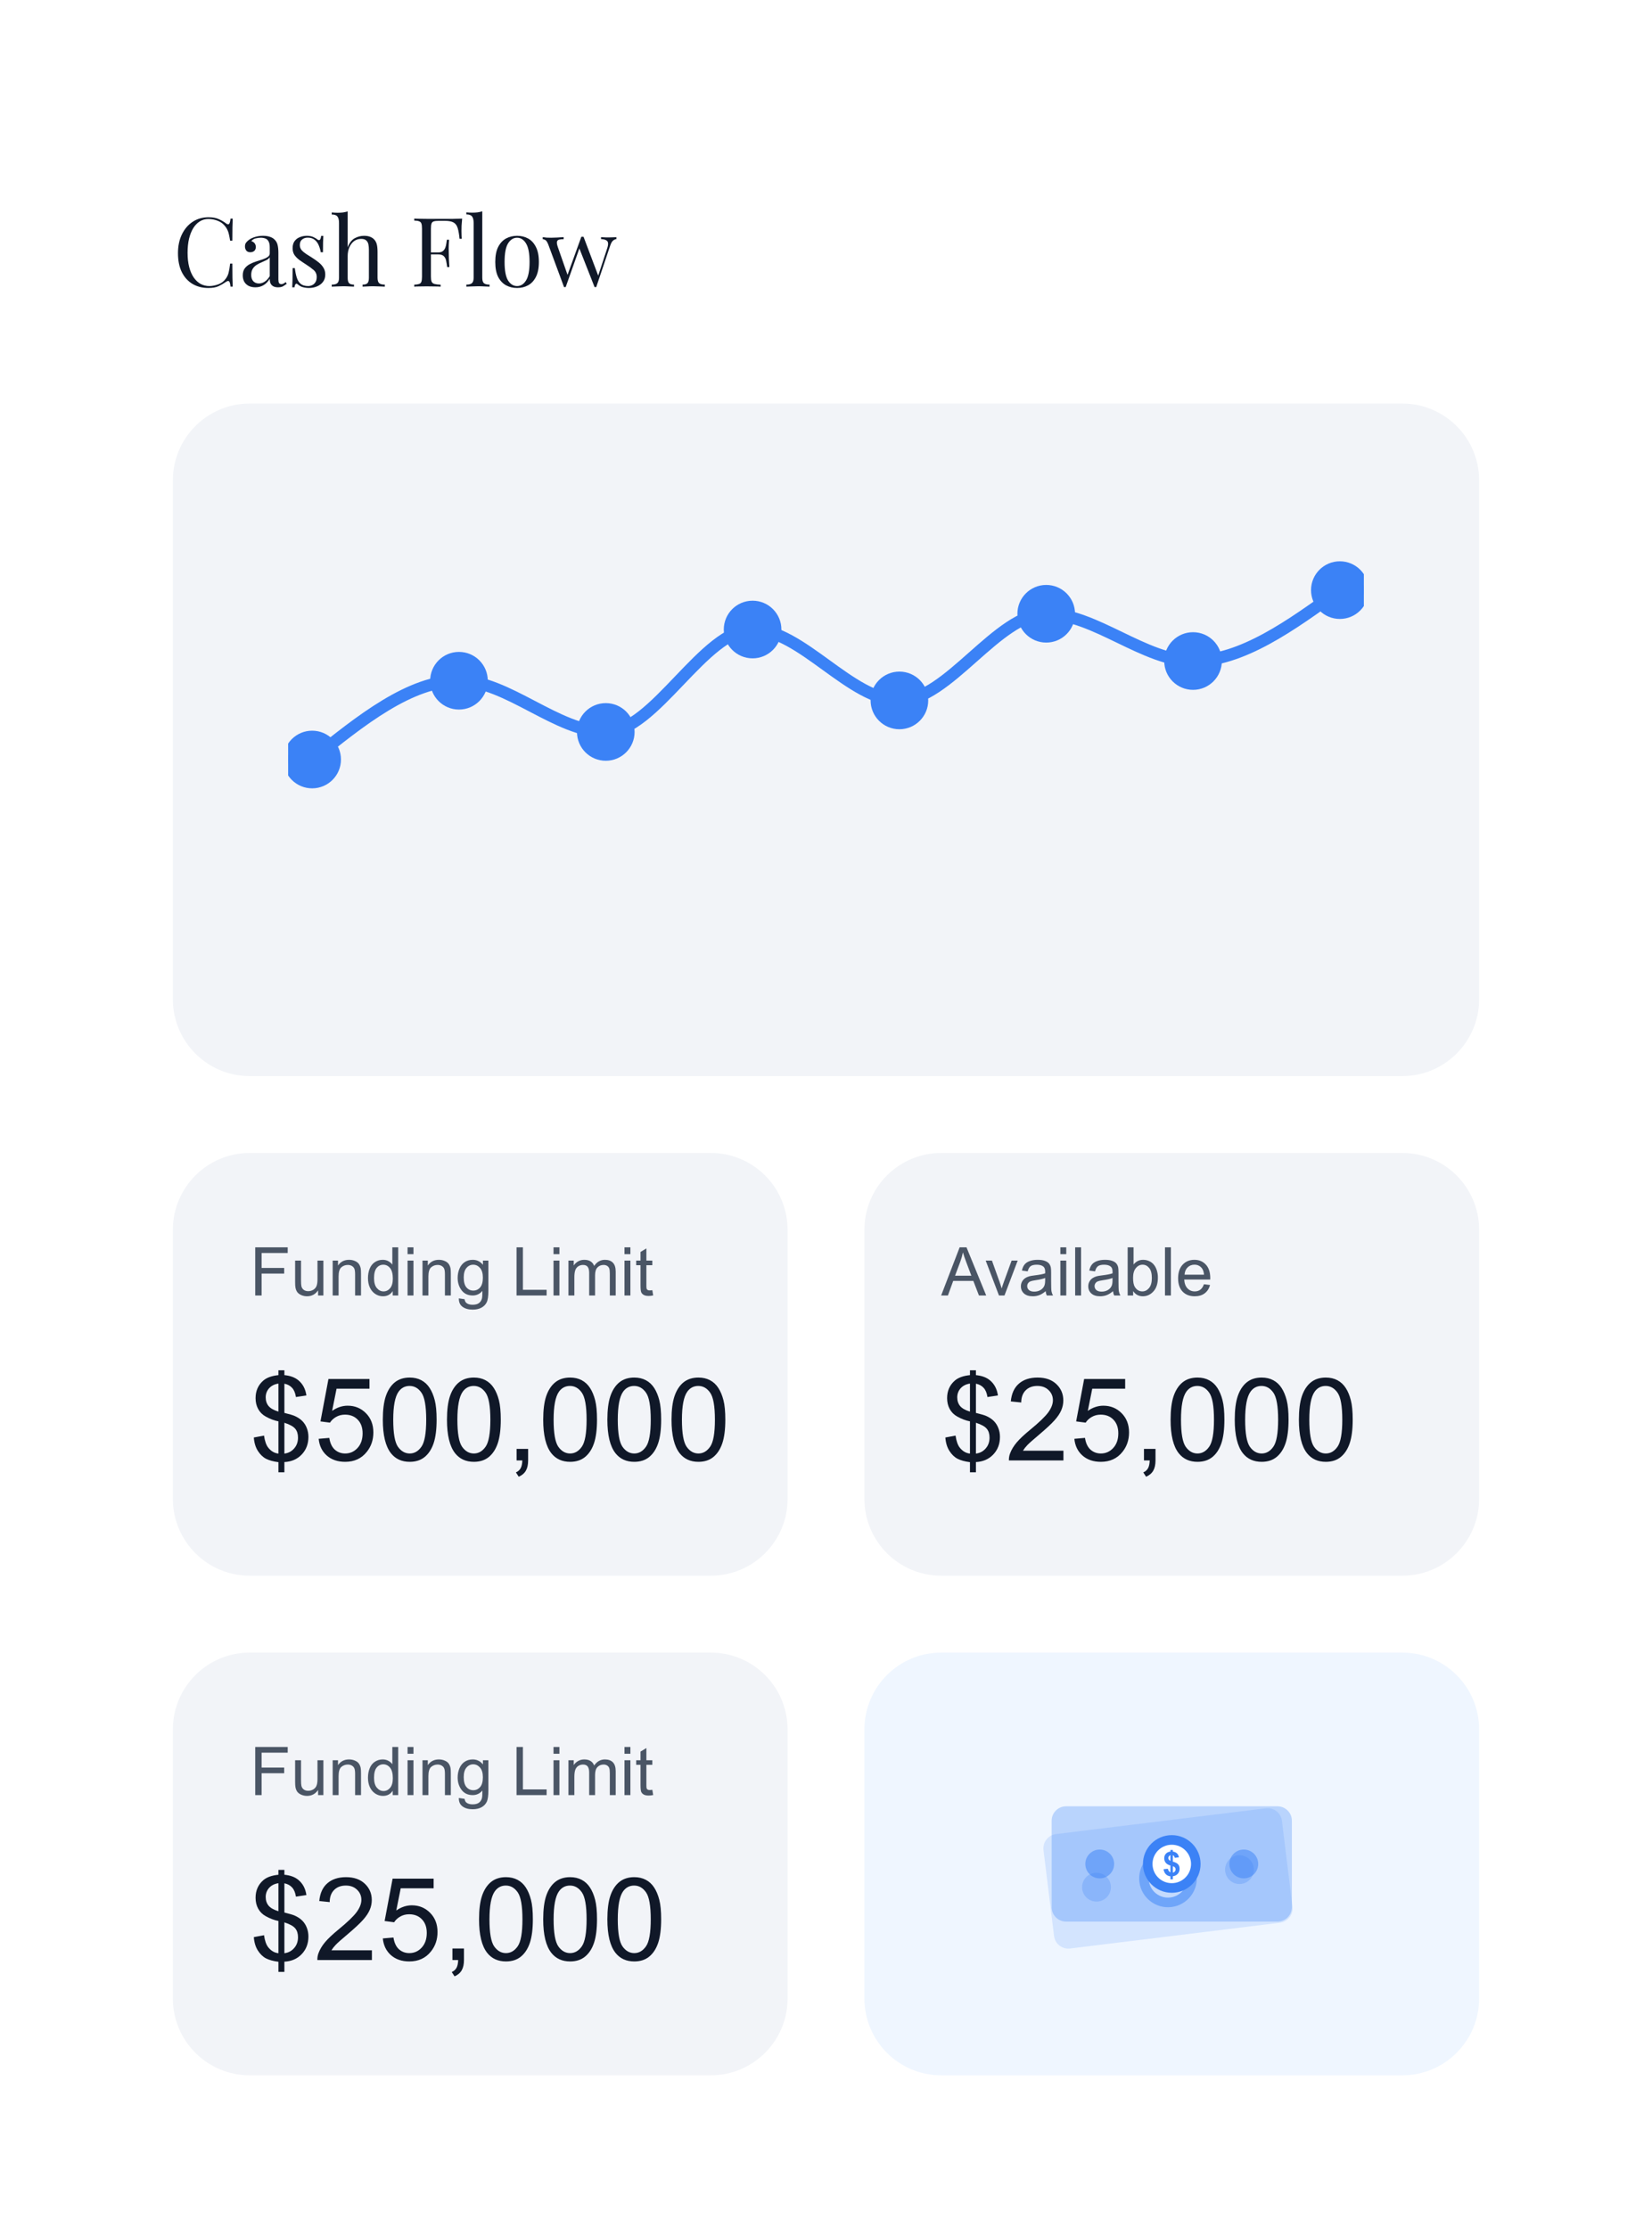 <svg width="344" height="464" viewBox="0 0 344 464" fill="none" xmlns="http://www.w3.org/2000/svg">
<g filter="url(#filter0_dd_241_59)">
<path d="M12 26C12 12.745 22.745 2 36 2H308C321.255 2 332 12.745 332 26V418C332 431.255 321.255 442 308 442H36C22.745 442 12 431.255 12 418V26Z" fill="white" shape-rendering="crispEdges"/>
<path d="M43.42 31.227C44.3 31.227 45.02 31.36 45.58 31.627C46.153 31.88 46.66 32.18 47.1 32.527C47.367 32.727 47.567 32.753 47.7 32.607C47.847 32.447 47.947 32.08 48 31.507H48.46C48.433 32 48.413 32.6 48.4 33.307C48.387 34.013 48.38 34.947 48.38 36.107H47.92C47.827 35.533 47.74 35.08 47.66 34.747C47.58 34.4 47.48 34.107 47.36 33.867C47.253 33.627 47.107 33.387 46.92 33.147C46.507 32.6 45.987 32.207 45.36 31.967C44.733 31.713 44.073 31.587 43.38 31.587C42.727 31.587 42.133 31.753 41.6 32.087C41.08 32.407 40.627 32.873 40.24 33.487C39.867 34.1 39.573 34.84 39.36 35.707C39.16 36.573 39.06 37.547 39.06 38.627C39.06 39.747 39.173 40.74 39.4 41.607C39.627 42.46 39.94 43.18 40.34 43.767C40.753 44.353 41.233 44.8 41.78 45.107C42.34 45.4 42.94 45.547 43.58 45.547C44.18 45.547 44.807 45.427 45.46 45.187C46.113 44.947 46.627 44.56 47 44.027C47.293 43.64 47.493 43.22 47.6 42.767C47.72 42.313 47.827 41.68 47.92 40.867H48.38C48.38 42.08 48.387 43.06 48.4 43.807C48.413 44.54 48.433 45.16 48.46 45.667H48C47.947 45.093 47.853 44.733 47.72 44.587C47.6 44.44 47.393 44.46 47.1 44.647C46.607 44.993 46.08 45.3 45.52 45.567C44.973 45.82 44.267 45.947 43.4 45.947C42.133 45.947 41.02 45.66 40.06 45.087C39.113 44.513 38.373 43.687 37.84 42.607C37.32 41.527 37.06 40.227 37.06 38.707C37.06 37.213 37.333 35.907 37.88 34.787C38.427 33.667 39.173 32.793 40.12 32.167C41.08 31.54 42.18 31.227 43.42 31.227ZM53.19 45.807C52.643 45.807 52.169 45.707 51.77 45.507C51.37 45.293 51.063 45 50.849 44.627C50.65 44.253 50.55 43.82 50.55 43.327C50.55 42.74 50.683 42.26 50.95 41.887C51.23 41.513 51.583 41.213 52.01 40.987C52.436 40.76 52.883 40.573 53.349 40.427C53.83 40.267 54.283 40.12 54.709 39.987C55.136 39.84 55.483 39.673 55.749 39.487C56.029 39.3 56.169 39.053 56.169 38.747V37.507C56.169 36.947 56.083 36.52 55.91 36.227C55.749 35.933 55.529 35.74 55.249 35.647C54.969 35.54 54.656 35.487 54.309 35.487C53.976 35.487 53.616 35.533 53.23 35.627C52.856 35.72 52.556 35.913 52.33 36.207C52.583 36.26 52.803 36.393 52.989 36.607C53.176 36.82 53.27 37.093 53.27 37.427C53.27 37.76 53.163 38.027 52.95 38.227C52.736 38.413 52.463 38.507 52.13 38.507C51.743 38.507 51.456 38.387 51.27 38.147C51.096 37.893 51.01 37.613 51.01 37.307C51.01 36.96 51.096 36.68 51.27 36.467C51.443 36.253 51.663 36.053 51.929 35.867C52.236 35.653 52.63 35.473 53.109 35.327C53.603 35.167 54.156 35.087 54.77 35.087C55.316 35.087 55.783 35.153 56.169 35.287C56.556 35.407 56.876 35.587 57.13 35.827C57.476 36.147 57.703 36.54 57.809 37.007C57.916 37.46 57.969 38.007 57.969 38.647V44.207C57.969 44.54 58.016 44.78 58.109 44.927C58.216 45.073 58.376 45.147 58.59 45.147C58.736 45.147 58.876 45.113 59.01 45.047C59.143 44.98 59.303 44.873 59.489 44.727L59.709 45.067C59.429 45.28 59.163 45.46 58.91 45.607C58.656 45.74 58.316 45.807 57.889 45.807C57.503 45.807 57.183 45.74 56.929 45.607C56.676 45.473 56.483 45.28 56.349 45.027C56.23 44.76 56.169 44.427 56.169 44.027C55.809 44.627 55.376 45.073 54.87 45.367C54.376 45.66 53.816 45.807 53.19 45.807ZM53.91 45.007C54.349 45.007 54.756 44.88 55.13 44.627C55.516 44.373 55.863 43.993 56.169 43.487V39.567C56.01 39.793 55.776 39.987 55.469 40.147C55.163 40.293 54.83 40.447 54.469 40.607C54.109 40.753 53.763 40.933 53.429 41.147C53.109 41.347 52.843 41.613 52.63 41.947C52.416 42.28 52.309 42.713 52.309 43.247C52.309 43.78 52.45 44.207 52.73 44.527C53.023 44.847 53.416 45.007 53.91 45.007ZM63.891 35.087C64.424 35.087 64.877 35.173 65.251 35.347C65.624 35.52 65.897 35.68 66.07 35.827C66.51 36.187 66.777 35.947 66.871 35.107H67.331C67.304 35.48 67.284 35.927 67.27 36.447C67.257 36.953 67.251 37.64 67.251 38.507H66.79C66.71 38.013 66.57 37.533 66.371 37.067C66.184 36.6 65.904 36.22 65.531 35.927C65.157 35.62 64.671 35.467 64.07 35.467C63.604 35.467 63.211 35.6 62.891 35.867C62.584 36.12 62.431 36.5 62.431 37.007C62.431 37.407 62.55 37.753 62.791 38.047C63.031 38.327 63.344 38.593 63.73 38.847C64.117 39.087 64.537 39.353 64.99 39.647C65.497 39.967 65.957 40.293 66.371 40.627C66.784 40.96 67.111 41.327 67.35 41.727C67.604 42.127 67.731 42.6 67.731 43.147C67.731 43.76 67.57 44.273 67.251 44.687C66.93 45.1 66.51 45.413 65.99 45.627C65.484 45.84 64.924 45.947 64.311 45.947C64.017 45.947 63.737 45.92 63.471 45.867C63.217 45.827 62.971 45.76 62.73 45.667C62.597 45.6 62.457 45.52 62.31 45.427C62.177 45.333 62.044 45.233 61.91 45.127C61.777 45.02 61.657 45.027 61.55 45.147C61.444 45.253 61.364 45.473 61.31 45.807H60.85C60.877 45.38 60.897 44.86 60.91 44.247C60.924 43.633 60.931 42.82 60.931 41.807H61.391C61.484 42.553 61.617 43.207 61.791 43.767C61.964 44.327 62.237 44.767 62.611 45.087C62.984 45.393 63.504 45.547 64.171 45.547C64.437 45.547 64.704 45.487 64.971 45.367C65.251 45.247 65.484 45.047 65.671 44.767C65.857 44.487 65.951 44.113 65.951 43.647C65.951 43.06 65.737 42.58 65.311 42.207C64.884 41.833 64.344 41.44 63.691 41.027C63.211 40.72 62.757 40.413 62.331 40.107C61.917 39.8 61.577 39.453 61.31 39.067C61.057 38.68 60.931 38.213 60.931 37.667C60.931 37.067 61.064 36.58 61.331 36.207C61.611 35.82 61.977 35.54 62.431 35.367C62.884 35.18 63.37 35.087 63.891 35.087ZM72.396 30.007V37.487C72.742 36.58 73.222 35.953 73.836 35.607C74.462 35.26 75.116 35.087 75.796 35.087C76.302 35.087 76.722 35.153 77.056 35.287C77.402 35.42 77.689 35.607 77.916 35.847C78.169 36.113 78.349 36.447 78.456 36.847C78.562 37.247 78.616 37.787 78.616 38.467V43.807C78.616 44.367 78.729 44.747 78.956 44.947C79.196 45.147 79.589 45.247 80.136 45.247V45.667C79.909 45.653 79.562 45.64 79.096 45.627C78.629 45.6 78.176 45.587 77.736 45.587C77.296 45.587 76.862 45.6 76.436 45.627C76.022 45.64 75.709 45.653 75.496 45.667V45.247C75.976 45.247 76.316 45.147 76.516 44.947C76.716 44.747 76.816 44.367 76.816 43.807V38.027C76.816 37.613 76.782 37.233 76.716 36.887C76.649 36.54 76.496 36.26 76.256 36.047C76.029 35.833 75.676 35.727 75.196 35.727C74.649 35.727 74.162 35.88 73.736 36.187C73.322 36.493 72.996 36.92 72.756 37.467C72.516 38.013 72.396 38.64 72.396 39.347V43.807C72.396 44.367 72.496 44.747 72.696 44.947C72.896 45.147 73.236 45.247 73.716 45.247V45.667C73.502 45.653 73.182 45.64 72.756 45.627C72.342 45.6 71.916 45.587 71.476 45.587C71.036 45.587 70.582 45.6 70.116 45.627C69.649 45.64 69.302 45.653 69.076 45.667V45.247C69.622 45.247 70.009 45.147 70.236 44.947C70.476 44.747 70.596 44.367 70.596 43.807V32.407C70.596 31.807 70.489 31.367 70.276 31.087C70.062 30.793 69.662 30.647 69.076 30.647V30.227C69.502 30.267 69.916 30.287 70.316 30.287C70.702 30.287 71.069 30.267 71.416 30.227C71.776 30.173 72.102 30.1 72.396 30.007ZM96.234 31.507C96.181 32.013 96.141 32.507 96.114 32.987C96.101 33.453 96.094 33.813 96.094 34.067C96.094 34.387 96.101 34.687 96.114 34.967C96.127 35.247 96.141 35.493 96.154 35.707H95.694C95.601 34.773 95.474 34.04 95.314 33.507C95.154 32.96 94.874 32.567 94.474 32.327C94.074 32.087 93.454 31.967 92.614 31.967H91.354C90.901 31.967 90.554 32.007 90.314 32.087C90.087 32.153 89.934 32.307 89.854 32.547C89.774 32.773 89.734 33.133 89.734 33.627V43.547C89.734 44.027 89.781 44.387 89.874 44.627C89.981 44.867 90.181 45.027 90.474 45.107C90.767 45.187 91.194 45.24 91.754 45.267V45.667C91.407 45.64 90.967 45.627 90.434 45.627C89.901 45.613 89.361 45.607 88.814 45.607C88.294 45.607 87.807 45.613 87.354 45.627C86.901 45.627 86.534 45.64 86.254 45.667V45.267C86.707 45.24 87.047 45.187 87.274 45.107C87.514 45.027 87.674 44.867 87.754 44.627C87.834 44.387 87.874 44.027 87.874 43.547V33.627C87.874 33.133 87.834 32.773 87.754 32.547C87.674 32.307 87.514 32.147 87.274 32.067C87.047 31.973 86.707 31.92 86.254 31.907V31.507C86.747 31.52 87.267 31.533 87.814 31.547C88.361 31.547 88.901 31.553 89.434 31.567C89.967 31.567 90.461 31.567 90.914 31.567C91.381 31.567 91.761 31.567 92.054 31.567C92.667 31.567 93.361 31.567 94.134 31.567C94.921 31.553 95.621 31.533 96.234 31.507ZM93.134 38.547C93.134 38.547 93.134 38.613 93.134 38.747C93.134 38.88 93.134 38.947 93.134 38.947H89.134C89.134 38.947 89.134 38.88 89.134 38.747C89.134 38.613 89.134 38.547 89.134 38.547H93.134ZM93.514 35.907C93.461 36.667 93.434 37.247 93.434 37.647C93.447 38.047 93.454 38.413 93.454 38.747C93.454 39.08 93.461 39.447 93.474 39.847C93.487 40.247 93.521 40.827 93.574 41.587H93.114C93.061 41.16 92.994 40.747 92.914 40.347C92.847 39.933 92.687 39.6 92.434 39.347C92.194 39.08 91.781 38.947 91.194 38.947V38.547C91.634 38.547 91.967 38.46 92.194 38.287C92.434 38.1 92.607 37.867 92.714 37.587C92.821 37.307 92.894 37.02 92.934 36.727C92.974 36.42 93.014 36.147 93.054 35.907H93.514ZM100.424 29.987V43.807C100.424 44.367 100.537 44.747 100.764 44.947C101.004 45.147 101.397 45.247 101.944 45.247V45.667C101.717 45.653 101.371 45.64 100.904 45.627C100.451 45.6 99.991 45.587 99.524 45.587C99.071 45.587 98.611 45.6 98.144 45.627C97.677 45.64 97.331 45.653 97.104 45.667V45.247C97.651 45.247 98.037 45.147 98.264 44.947C98.504 44.747 98.624 44.367 98.624 43.807V32.387C98.624 31.787 98.517 31.347 98.304 31.067C98.091 30.773 97.691 30.627 97.104 30.627V30.207C97.531 30.247 97.944 30.267 98.344 30.267C98.731 30.267 99.097 30.247 99.444 30.207C99.804 30.153 100.131 30.08 100.424 29.987ZM107.671 35.087C108.525 35.087 109.291 35.273 109.971 35.647C110.651 36.02 111.191 36.607 111.591 37.407C112.005 38.207 112.211 39.247 112.211 40.527C112.211 41.807 112.005 42.847 111.591 43.647C111.191 44.433 110.651 45.013 109.971 45.387C109.291 45.76 108.525 45.947 107.671 45.947C106.831 45.947 106.065 45.76 105.371 45.387C104.691 45.013 104.145 44.433 103.731 43.647C103.331 42.847 103.131 41.807 103.131 40.527C103.131 39.247 103.331 38.207 103.731 37.407C104.145 36.607 104.691 36.02 105.371 35.647C106.065 35.273 106.831 35.087 107.671 35.087ZM107.671 35.487C106.911 35.487 106.285 35.88 105.791 36.667C105.311 37.453 105.071 38.74 105.071 40.527C105.071 42.313 105.311 43.6 105.791 44.387C106.285 45.16 106.911 45.547 107.671 45.547C108.431 45.547 109.051 45.16 109.531 44.387C110.025 43.6 110.271 42.313 110.271 40.527C110.271 38.74 110.025 37.453 109.531 36.667C109.051 35.88 108.431 35.487 107.671 35.487ZM117.372 35.367V35.787C117.038 35.787 116.745 35.813 116.492 35.867C116.238 35.907 116.072 36.04 115.992 36.267C115.912 36.493 115.972 36.893 116.172 37.467L118.252 43.427L118.112 43.407L121.052 35.287L121.452 35.447L117.792 45.767C117.738 45.767 117.685 45.767 117.632 45.767C117.578 45.767 117.518 45.767 117.452 45.767L114.172 36.907C113.958 36.373 113.745 36.053 113.532 35.947C113.332 35.84 113.158 35.787 113.012 35.787V35.367C113.278 35.407 113.552 35.44 113.832 35.467C114.125 35.48 114.438 35.487 114.772 35.487C115.185 35.487 115.618 35.473 116.072 35.447C116.538 35.42 116.972 35.393 117.372 35.367ZM128.352 35.367V35.767C128.098 35.793 127.858 35.907 127.632 36.107C127.418 36.293 127.225 36.647 127.052 37.167L124.152 45.767C124.098 45.767 124.045 45.767 123.992 45.767C123.938 45.767 123.878 45.767 123.812 45.767L120.592 37.587L121.052 35.287C121.132 35.287 121.205 35.287 121.272 35.287C121.352 35.287 121.432 35.287 121.512 35.287L124.632 43.547L124.472 43.667L126.452 37.647C126.598 37.193 126.652 36.84 126.612 36.587C126.585 36.32 126.452 36.127 126.212 36.007C125.985 35.873 125.632 35.793 125.152 35.767V35.367C125.392 35.38 125.598 35.393 125.772 35.407C125.945 35.407 126.112 35.413 126.272 35.427C126.445 35.427 126.632 35.427 126.832 35.427C127.138 35.427 127.412 35.42 127.652 35.407C127.905 35.393 128.138 35.38 128.352 35.367Z" fill="#101828"/>
<path d="M36 86C36 77.163 43.163 70 52 70H292C300.837 70 308 77.163 308 86V194C308 202.837 300.837 210 292 210H52C43.163 210 36 202.837 36 194V86Z" fill="#F2F4F8"/>
<g clip-path="url(#clip0_241_59)">
<path d="M65 144.1C75.19 135.9 85.381 127.7 95.571 127.7C105.762 127.7 115.952 138.36 126.143 138.36C136.333 138.36 146.524 117.04 156.714 117.04C166.905 117.04 177.095 131.8 187.286 131.8C197.476 131.8 207.667 113.76 217.857 113.76C228.048 113.76 238.238 123.6 248.429 123.6C258.619 123.6 268.81 116.22 279 108.84" stroke="#3B82F6" stroke-width="2.5"/>
<path d="M65 149.1C67.761 149.1 70 146.861 70 144.1C70 141.339 67.761 139.1 65 139.1C62.239 139.1 60 141.339 60 144.1C60 146.861 62.239 149.1 65 149.1Z" fill="#3B82F6" stroke="#3B82F6" stroke-width="2"/>
<path d="M95.572 132.7C98.333 132.7 100.572 130.461 100.572 127.7C100.572 124.939 98.333 122.7 95.572 122.7C92.81 122.7 90.572 124.939 90.572 127.7C90.572 130.461 92.81 132.7 95.572 132.7Z" fill="#3B82F6" stroke="#3B82F6" stroke-width="2"/>
<path d="M126.143 143.36C128.904 143.36 131.143 141.121 131.143 138.36C131.143 135.599 128.904 133.36 126.143 133.36C123.381 133.36 121.143 135.599 121.143 138.36C121.143 141.121 123.381 143.36 126.143 143.36Z" fill="#3B82F6" stroke="#3B82F6" stroke-width="2"/>
<path d="M156.714 122.04C159.476 122.04 161.714 119.801 161.714 117.04C161.714 114.279 159.476 112.04 156.714 112.04C153.953 112.04 151.714 114.279 151.714 117.04C151.714 119.801 153.953 122.04 156.714 122.04Z" fill="#3B82F6" stroke="#3B82F6" stroke-width="2"/>
<path d="M187.286 136.8C190.047 136.8 192.286 134.561 192.286 131.8C192.286 129.039 190.047 126.8 187.286 126.8C184.524 126.8 182.286 129.039 182.286 131.8C182.286 134.561 184.524 136.8 187.286 136.8Z" fill="#3B82F6" stroke="#3B82F6" stroke-width="2"/>
<path d="M217.857 118.76C220.619 118.76 222.857 116.521 222.857 113.76C222.857 110.999 220.619 108.76 217.857 108.76C215.096 108.76 212.857 110.999 212.857 113.76C212.857 116.521 215.096 118.76 217.857 118.76Z" fill="#3B82F6" stroke="#3B82F6" stroke-width="2"/>
<path d="M248.428 128.6C251.19 128.6 253.428 126.361 253.428 123.6C253.428 120.839 251.19 118.6 248.428 118.6C245.667 118.6 243.428 120.839 243.428 123.6C243.428 126.361 245.667 128.6 248.428 128.6Z" fill="#3B82F6" stroke="#3B82F6" stroke-width="2"/>
<path d="M279 113.84C281.761 113.84 284 111.601 284 108.84C284 106.079 281.761 103.84 279 103.84C276.239 103.84 274 106.079 274 108.84C274 111.601 276.239 113.84 279 113.84Z" fill="#3B82F6" stroke="#3B82F6" stroke-width="2"/>
</g>
<path d="M36 242C36 233.163 43.163 226 52 226H148C156.837 226 164 233.163 164 242V298C164 306.837 156.837 314 148 314H52C43.163 314 36 306.837 36 298V242Z" fill="#F2F4F8"/>
<path d="M53.148 255.667V245.645H59.909V246.828H54.475V249.931H59.178V251.114H54.475V255.667H53.148ZM66.239 255.667V254.6C65.674 255.421 64.906 255.831 63.935 255.831C63.507 255.831 63.106 255.749 62.732 255.585C62.363 255.421 62.088 255.215 61.905 254.969C61.727 254.719 61.602 254.413 61.529 254.053C61.479 253.812 61.454 253.429 61.454 252.905V248.407H62.685V252.433C62.685 253.076 62.71 253.509 62.76 253.732C62.837 254.056 63.001 254.311 63.252 254.498C63.503 254.68 63.812 254.771 64.182 254.771C64.551 254.771 64.897 254.678 65.221 254.491C65.544 254.299 65.772 254.042 65.904 253.718C66.041 253.39 66.109 252.916 66.109 252.297V248.407H67.34V255.667H66.239ZM69.274 255.667V248.407H70.382V249.439C70.915 248.642 71.685 248.243 72.692 248.243C73.13 248.243 73.531 248.323 73.895 248.482C74.265 248.637 74.54 248.842 74.723 249.097C74.905 249.352 75.033 249.656 75.106 250.006C75.151 250.234 75.174 250.633 75.174 251.203V255.667H73.943V251.251C73.943 250.749 73.895 250.376 73.8 250.13C73.704 249.879 73.533 249.681 73.287 249.535C73.046 249.384 72.761 249.309 72.433 249.309C71.909 249.309 71.455 249.476 71.072 249.808C70.694 250.141 70.505 250.772 70.505 251.702V255.667H69.274ZM81.777 255.667V254.751C81.317 255.471 80.64 255.831 79.747 255.831C79.168 255.831 78.635 255.671 78.147 255.352C77.664 255.033 77.288 254.589 77.019 254.019C76.755 253.445 76.623 252.786 76.623 252.044C76.623 251.319 76.744 250.663 76.985 250.075C77.227 249.482 77.589 249.029 78.072 248.714C78.555 248.4 79.095 248.243 79.692 248.243C80.13 248.243 80.519 248.336 80.861 248.523C81.203 248.705 81.481 248.945 81.695 249.241V245.645H82.919V255.667H81.777ZM77.888 252.044C77.888 252.973 78.084 253.668 78.476 254.129C78.868 254.589 79.33 254.819 79.863 254.819C80.401 254.819 80.857 254.6 81.231 254.163C81.609 253.721 81.798 253.048 81.798 252.146C81.798 251.153 81.606 250.423 81.224 249.959C80.841 249.494 80.369 249.261 79.809 249.261C79.262 249.261 78.804 249.485 78.435 249.931C78.07 250.378 77.888 251.082 77.888 252.044ZM84.867 247.06V245.645H86.098V247.06H84.867ZM84.867 255.667V248.407H86.098V255.667H84.867ZM87.978 255.667V248.407H89.085V249.439C89.618 248.642 90.388 248.243 91.395 248.243C91.833 248.243 92.234 248.323 92.599 248.482C92.968 248.637 93.243 248.842 93.426 249.097C93.608 249.352 93.736 249.656 93.809 250.006C93.854 250.234 93.877 250.633 93.877 251.203V255.667H92.647V251.251C92.647 250.749 92.599 250.376 92.503 250.13C92.407 249.879 92.236 249.681 91.99 249.535C91.749 249.384 91.464 249.309 91.136 249.309C90.612 249.309 90.158 249.476 89.775 249.808C89.397 250.141 89.208 250.772 89.208 251.702V255.667H87.978ZM95.545 256.268L96.741 256.446C96.791 256.815 96.93 257.084 97.158 257.253C97.463 257.48 97.88 257.594 98.409 257.594C98.979 257.594 99.419 257.48 99.728 257.253C100.038 257.025 100.248 256.706 100.357 256.296C100.421 256.045 100.451 255.519 100.446 254.716C99.909 255.35 99.239 255.667 98.436 255.667C97.439 255.667 96.666 255.307 96.119 254.587C95.572 253.866 95.299 253.003 95.299 251.996C95.299 251.303 95.424 250.665 95.675 250.082C95.925 249.494 96.288 249.04 96.762 248.721C97.24 248.402 97.801 248.243 98.443 248.243C99.3 248.243 100.007 248.589 100.562 249.282V248.407H101.697V254.682C101.697 255.812 101.581 256.612 101.349 257.082C101.121 257.556 100.756 257.929 100.255 258.203C99.758 258.476 99.145 258.613 98.416 258.613C97.55 258.613 96.851 258.417 96.317 258.025C95.784 257.638 95.527 257.052 95.545 256.268ZM96.564 251.907C96.564 252.859 96.753 253.554 97.131 253.992C97.509 254.429 97.983 254.648 98.553 254.648C99.118 254.648 99.592 254.432 99.975 253.999C100.357 253.561 100.549 252.878 100.549 251.948C100.549 251.059 100.351 250.389 99.954 249.938C99.562 249.487 99.088 249.261 98.532 249.261C97.985 249.261 97.52 249.485 97.138 249.931C96.755 250.373 96.564 251.032 96.564 251.907ZM107.562 255.667V245.645H108.889V254.484H113.824V255.667H107.562ZM115.26 247.06V245.645H116.49V247.06H115.26ZM115.26 255.667V248.407H116.49V255.667H115.26ZM118.37 255.667V248.407H119.471V249.425C119.699 249.07 120.002 248.785 120.38 248.571C120.758 248.352 121.189 248.243 121.672 248.243C122.21 248.243 122.649 248.354 122.991 248.578C123.338 248.801 123.581 249.113 123.723 249.514C124.297 248.667 125.044 248.243 125.965 248.243C126.685 248.243 127.239 248.443 127.626 248.844C128.013 249.241 128.207 249.854 128.207 250.683V255.667H126.983V251.093C126.983 250.601 126.942 250.248 126.86 250.034C126.783 249.815 126.639 249.64 126.43 249.507C126.22 249.375 125.974 249.309 125.691 249.309C125.181 249.309 124.757 249.48 124.42 249.822C124.083 250.159 123.914 250.701 123.914 251.449V255.667H122.684V250.95C122.684 250.403 122.583 249.993 122.383 249.719C122.182 249.446 121.854 249.309 121.398 249.309C121.052 249.309 120.731 249.4 120.435 249.583C120.143 249.765 119.931 250.032 119.799 250.382C119.667 250.733 119.601 251.239 119.601 251.9V255.667H118.37ZM130.039 247.06V245.645H131.27V247.06H130.039ZM130.039 255.667V248.407H131.27V255.667H130.039ZM135.836 254.566L136.014 255.653C135.667 255.726 135.357 255.762 135.084 255.762C134.637 255.762 134.291 255.692 134.045 255.55C133.799 255.409 133.626 255.225 133.525 254.997C133.425 254.764 133.375 254.279 133.375 253.541V249.364H132.473V248.407H133.375V246.609L134.599 245.871V248.407H135.836V249.364H134.599V253.609C134.599 253.96 134.619 254.186 134.66 254.286C134.706 254.386 134.776 254.466 134.872 254.525C134.972 254.584 135.114 254.614 135.296 254.614C135.433 254.614 135.613 254.598 135.836 254.566Z" fill="#4A5565"/>
<path d="M57.977 292.473V290.363C56.922 290.23 56.062 289.996 55.398 289.66C54.742 289.316 54.172 288.766 53.688 288.008C53.211 287.25 52.934 286.324 52.855 285.23L54.977 284.832C55.141 285.965 55.43 286.797 55.844 287.328C56.438 288.078 57.148 288.496 57.977 288.582V281.867C57.109 281.703 56.223 281.367 55.316 280.859C54.645 280.484 54.125 279.965 53.758 279.301C53.398 278.637 53.219 277.883 53.219 277.039C53.219 275.539 53.75 274.324 54.812 273.395C55.523 272.77 56.578 272.387 57.977 272.246V271.238H59.219V272.246C60.445 272.363 61.418 272.723 62.137 273.324C63.059 274.09 63.613 275.141 63.801 276.477L61.621 276.805C61.496 275.977 61.234 275.344 60.836 274.906C60.445 274.461 59.906 274.168 59.219 274.027V280.109C60.281 280.375 60.984 280.582 61.328 280.73C61.984 281.02 62.52 281.371 62.934 281.785C63.348 282.199 63.664 282.691 63.883 283.262C64.109 283.832 64.223 284.449 64.223 285.113C64.223 286.574 63.758 287.793 62.828 288.77C61.898 289.746 60.695 290.27 59.219 290.34V292.473H57.977ZM57.977 274.004C57.156 274.129 56.508 274.457 56.031 274.988C55.562 275.52 55.328 276.148 55.328 276.875C55.328 277.594 55.527 278.195 55.926 278.68C56.332 279.164 57.016 279.551 57.977 279.84V274.004ZM59.219 288.582C60.039 288.48 60.715 288.125 61.246 287.516C61.785 286.906 62.055 286.152 62.055 285.254C62.055 284.488 61.863 283.875 61.48 283.414C61.105 282.945 60.352 282.527 59.219 282.16V288.582ZM66.356 285.5L68.57 285.312C68.734 286.391 69.113 287.203 69.707 287.75C70.309 288.289 71.031 288.559 71.875 288.559C72.891 288.559 73.75 288.176 74.453 287.41C75.156 286.645 75.508 285.629 75.508 284.363C75.508 283.16 75.168 282.211 74.488 281.516C73.816 280.82 72.934 280.473 71.84 280.473C71.16 280.473 70.547 280.629 70 280.941C69.453 281.246 69.023 281.645 68.711 282.137L66.731 281.879L68.394 273.055H76.938V275.07H70.082L69.156 279.688C70.188 278.969 71.269 278.609 72.402 278.609C73.902 278.609 75.168 279.129 76.199 280.168C77.231 281.207 77.746 282.543 77.746 284.176C77.746 285.73 77.293 287.074 76.387 288.207C75.285 289.598 73.781 290.293 71.875 290.293C70.312 290.293 69.035 289.855 68.043 288.98C67.059 288.105 66.496 286.945 66.356 285.5ZM79.715 281.527C79.715 279.496 79.922 277.863 80.336 276.629C80.758 275.387 81.379 274.43 82.199 273.758C83.027 273.086 84.066 272.75 85.316 272.75C86.238 272.75 87.047 272.938 87.742 273.312C88.438 273.68 89.012 274.215 89.465 274.918C89.918 275.613 90.273 276.465 90.531 277.473C90.789 278.473 90.918 279.824 90.918 281.527C90.918 283.543 90.711 285.172 90.297 286.414C89.883 287.648 89.262 288.605 88.434 289.285C87.613 289.957 86.574 290.293 85.316 290.293C83.66 290.293 82.359 289.699 81.414 288.512C80.281 287.082 79.715 284.754 79.715 281.527ZM81.883 281.527C81.883 284.348 82.211 286.227 82.867 287.164C83.531 288.094 84.348 288.559 85.316 288.559C86.285 288.559 87.098 288.09 87.754 287.152C88.418 286.215 88.75 284.34 88.75 281.527C88.75 278.699 88.418 276.82 87.754 275.891C87.098 274.961 86.277 274.496 85.293 274.496C84.324 274.496 83.551 274.906 82.973 275.727C82.246 276.773 81.883 278.707 81.883 281.527ZM93.074 281.527C93.074 279.496 93.281 277.863 93.695 276.629C94.117 275.387 94.738 274.43 95.559 273.758C96.387 273.086 97.426 272.75 98.676 272.75C99.598 272.75 100.406 272.938 101.102 273.312C101.797 273.68 102.371 274.215 102.824 274.918C103.277 275.613 103.633 276.465 103.891 277.473C104.148 278.473 104.277 279.824 104.277 281.527C104.277 283.543 104.07 285.172 103.656 286.414C103.242 287.648 102.621 288.605 101.793 289.285C100.973 289.957 99.934 290.293 98.676 290.293C97.019 290.293 95.719 289.699 94.773 288.512C93.641 287.082 93.074 284.754 93.074 281.527ZM95.242 281.527C95.242 284.348 95.57 286.227 96.227 287.164C96.891 288.094 97.707 288.559 98.676 288.559C99.644 288.559 100.457 288.09 101.113 287.152C101.777 286.215 102.109 284.34 102.109 281.527C102.109 278.699 101.777 276.82 101.113 275.891C100.457 274.961 99.637 274.496 98.652 274.496C97.684 274.496 96.91 274.906 96.332 275.727C95.606 276.773 95.242 278.707 95.242 281.527ZM107.57 290V287.598H109.973V290C109.973 290.883 109.816 291.594 109.504 292.133C109.191 292.68 108.695 293.102 108.016 293.398L107.43 292.496C107.875 292.301 108.203 292.012 108.414 291.629C108.625 291.254 108.742 290.711 108.766 290H107.57ZM113.113 281.527C113.113 279.496 113.32 277.863 113.734 276.629C114.156 275.387 114.777 274.43 115.598 273.758C116.426 273.086 117.465 272.75 118.715 272.75C119.637 272.75 120.445 272.938 121.141 273.312C121.836 273.68 122.41 274.215 122.863 274.918C123.316 275.613 123.672 276.465 123.93 277.473C124.188 278.473 124.316 279.824 124.316 281.527C124.316 283.543 124.109 285.172 123.695 286.414C123.281 287.648 122.66 288.605 121.832 289.285C121.012 289.957 119.973 290.293 118.715 290.293C117.059 290.293 115.758 289.699 114.812 288.512C113.68 287.082 113.113 284.754 113.113 281.527ZM115.281 281.527C115.281 284.348 115.609 286.227 116.266 287.164C116.93 288.094 117.746 288.559 118.715 288.559C119.684 288.559 120.496 288.09 121.152 287.152C121.816 286.215 122.148 284.34 122.148 281.527C122.148 278.699 121.816 276.82 121.152 275.891C120.496 274.961 119.676 274.496 118.691 274.496C117.723 274.496 116.949 274.906 116.371 275.727C115.645 276.773 115.281 278.707 115.281 281.527ZM126.473 281.527C126.473 279.496 126.68 277.863 127.094 276.629C127.516 275.387 128.137 274.43 128.957 273.758C129.785 273.086 130.824 272.75 132.074 272.75C132.996 272.75 133.805 272.938 134.5 273.312C135.195 273.68 135.77 274.215 136.223 274.918C136.676 275.613 137.031 276.465 137.289 277.473C137.547 278.473 137.676 279.824 137.676 281.527C137.676 283.543 137.469 285.172 137.055 286.414C136.641 287.648 136.02 288.605 135.191 289.285C134.371 289.957 133.332 290.293 132.074 290.293C130.418 290.293 129.117 289.699 128.172 288.512C127.039 287.082 126.473 284.754 126.473 281.527ZM128.641 281.527C128.641 284.348 128.969 286.227 129.625 287.164C130.289 288.094 131.105 288.559 132.074 288.559C133.043 288.559 133.855 288.09 134.512 287.152C135.176 286.215 135.508 284.34 135.508 281.527C135.508 278.699 135.176 276.82 134.512 275.891C133.855 274.961 133.035 274.496 132.051 274.496C131.082 274.496 130.309 274.906 129.73 275.727C129.004 276.773 128.641 278.707 128.641 281.527ZM139.832 281.527C139.832 279.496 140.039 277.863 140.453 276.629C140.875 275.387 141.496 274.43 142.316 273.758C143.145 273.086 144.184 272.75 145.434 272.75C146.355 272.75 147.164 272.938 147.859 273.312C148.555 273.68 149.129 274.215 149.582 274.918C150.035 275.613 150.391 276.465 150.648 277.473C150.906 278.473 151.035 279.824 151.035 281.527C151.035 283.543 150.828 285.172 150.414 286.414C150 287.648 149.379 288.605 148.551 289.285C147.73 289.957 146.691 290.293 145.434 290.293C143.777 290.293 142.477 289.699 141.531 288.512C140.398 287.082 139.832 284.754 139.832 281.527ZM142 281.527C142 284.348 142.328 286.227 142.984 287.164C143.648 288.094 144.465 288.559 145.434 288.559C146.402 288.559 147.215 288.09 147.871 287.152C148.535 286.215 148.867 284.34 148.867 281.527C148.867 278.699 148.535 276.82 147.871 275.891C147.215 274.961 146.395 274.496 145.41 274.496C144.441 274.496 143.668 274.906 143.09 275.727C142.363 276.773 142 278.707 142 281.527Z" fill="#101828"/>
<path d="M180 242C180 233.163 187.163 226 196 226H292C300.837 226 308 233.163 308 242V298C308 306.837 300.837 314 292 314H196C187.163 314 180 306.837 180 298V242Z" fill="#F2F4F8"/>
<path d="M195.979 255.667L199.828 245.645H201.257L205.358 255.667H203.848L202.679 252.631H198.488L197.388 255.667H195.979ZM198.871 251.551H202.269L201.223 248.776C200.904 247.933 200.667 247.24 200.512 246.698C200.384 247.34 200.204 247.978 199.972 248.612L198.871 251.551ZM208.018 255.667L205.256 248.407H206.555L208.113 252.755C208.282 253.224 208.437 253.712 208.578 254.217C208.688 253.835 208.84 253.374 209.036 252.837L210.649 248.407H211.914L209.166 255.667H208.018ZM217.738 254.771C217.283 255.158 216.843 255.432 216.419 255.591C216 255.751 215.549 255.831 215.065 255.831C214.268 255.831 213.655 255.637 213.227 255.25C212.798 254.858 212.584 254.359 212.584 253.753C212.584 253.397 212.664 253.074 212.823 252.782C212.987 252.486 213.199 252.249 213.459 252.071C213.723 251.893 214.02 251.759 214.348 251.668C214.589 251.604 214.954 251.542 215.441 251.483C216.435 251.365 217.166 251.223 217.636 251.059C217.64 250.891 217.643 250.783 217.643 250.738C217.643 250.237 217.526 249.883 217.294 249.678C216.979 249.4 216.512 249.261 215.893 249.261C215.314 249.261 214.885 249.364 214.607 249.569C214.334 249.769 214.131 250.127 213.999 250.642L212.796 250.478C212.905 249.963 213.085 249.548 213.336 249.234C213.587 248.915 213.949 248.671 214.423 248.503C214.897 248.329 215.446 248.243 216.07 248.243C216.69 248.243 217.194 248.316 217.581 248.462C217.968 248.607 218.253 248.792 218.436 249.015C218.618 249.234 218.745 249.512 218.818 249.849C218.859 250.059 218.88 250.437 218.88 250.984V252.625C218.88 253.769 218.905 254.493 218.955 254.798C219.01 255.099 219.115 255.389 219.27 255.667H217.984C217.857 255.411 217.775 255.113 217.738 254.771ZM217.636 252.023C217.189 252.205 216.519 252.36 215.626 252.488C215.12 252.561 214.762 252.643 214.553 252.734C214.343 252.825 214.181 252.96 214.067 253.137C213.953 253.311 213.896 253.504 213.896 253.718C213.896 254.047 214.02 254.32 214.266 254.539C214.516 254.757 214.881 254.867 215.359 254.867C215.833 254.867 216.255 254.764 216.624 254.559C216.993 254.35 217.264 254.065 217.438 253.705C217.57 253.427 217.636 253.017 217.636 252.474V252.023ZM220.801 247.06V245.645H222.031V247.06H220.801ZM220.801 255.667V248.407H222.031V255.667H220.801ZM223.884 255.667V245.645H225.114V255.667H223.884ZM231.766 254.771C231.31 255.158 230.87 255.432 230.446 255.591C230.027 255.751 229.576 255.831 229.093 255.831C228.295 255.831 227.682 255.637 227.254 255.25C226.826 254.858 226.611 254.359 226.611 253.753C226.611 253.397 226.691 253.074 226.851 252.782C227.015 252.486 227.227 252.249 227.486 252.071C227.751 251.893 228.047 251.759 228.375 251.668C228.617 251.604 228.981 251.542 229.469 251.483C230.462 251.365 231.194 251.223 231.663 251.059C231.668 250.891 231.67 250.783 231.67 250.738C231.67 250.237 231.554 249.883 231.321 249.678C231.007 249.4 230.54 249.261 229.92 249.261C229.341 249.261 228.913 249.364 228.635 249.569C228.361 249.769 228.159 250.127 228.026 250.642L226.823 250.478C226.933 249.963 227.113 249.548 227.363 249.234C227.614 248.915 227.976 248.671 228.45 248.503C228.924 248.329 229.473 248.243 230.098 248.243C230.717 248.243 231.221 248.316 231.608 248.462C231.996 248.607 232.281 248.792 232.463 249.015C232.645 249.234 232.773 249.512 232.846 249.849C232.887 250.059 232.907 250.437 232.907 250.984V252.625C232.907 253.769 232.932 254.493 232.982 254.798C233.037 255.099 233.142 255.389 233.297 255.667H232.012C231.884 255.411 231.802 255.113 231.766 254.771ZM231.663 252.023C231.216 252.205 230.547 252.36 229.653 252.488C229.147 252.561 228.79 252.643 228.58 252.734C228.37 252.825 228.209 252.96 228.095 253.137C227.981 253.311 227.924 253.504 227.924 253.718C227.924 254.047 228.047 254.32 228.293 254.539C228.544 254.757 228.908 254.867 229.387 254.867C229.861 254.867 230.282 254.764 230.651 254.559C231.021 254.35 231.292 254.065 231.465 253.705C231.597 253.427 231.663 253.017 231.663 252.474V252.023ZM235.956 255.667H234.814V245.645H236.045V249.22C236.564 248.569 237.228 248.243 238.034 248.243C238.481 248.243 238.902 248.334 239.299 248.516C239.7 248.694 240.028 248.947 240.283 249.275C240.543 249.599 240.746 249.991 240.892 250.451C241.037 250.911 241.11 251.403 241.11 251.927C241.11 253.172 240.803 254.133 240.188 254.812C239.572 255.491 238.834 255.831 237.973 255.831C237.116 255.831 236.444 255.473 235.956 254.757V255.667ZM235.942 251.982C235.942 252.852 236.061 253.481 236.298 253.869C236.685 254.502 237.209 254.819 237.87 254.819C238.408 254.819 238.873 254.587 239.265 254.122C239.657 253.652 239.853 252.955 239.853 252.03C239.853 251.082 239.663 250.382 239.285 249.931C238.911 249.48 238.458 249.255 237.925 249.255C237.387 249.255 236.922 249.489 236.53 249.959C236.138 250.423 235.942 251.098 235.942 251.982ZM242.587 255.667V245.645H243.817V255.667H242.587ZM250.701 253.329L251.973 253.486C251.772 254.229 251.401 254.805 250.858 255.215C250.316 255.626 249.623 255.831 248.78 255.831C247.718 255.831 246.875 255.505 246.251 254.853C245.631 254.197 245.321 253.279 245.321 252.098C245.321 250.877 245.636 249.929 246.265 249.255C246.894 248.58 247.709 248.243 248.712 248.243C249.683 248.243 250.476 248.573 251.091 249.234C251.706 249.895 252.014 250.825 252.014 252.023C252.014 252.096 252.011 252.205 252.007 252.351H246.593C246.638 253.149 246.864 253.759 247.27 254.183C247.675 254.607 248.181 254.819 248.787 254.819C249.238 254.819 249.623 254.7 249.942 254.464C250.261 254.227 250.514 253.848 250.701 253.329ZM246.661 251.339H250.715C250.66 250.729 250.505 250.271 250.25 249.965C249.858 249.491 249.35 249.255 248.726 249.255C248.16 249.255 247.684 249.444 247.297 249.822C246.914 250.2 246.702 250.706 246.661 251.339Z" fill="#4A5565"/>
<path d="M201.977 292.473V290.363C200.922 290.23 200.062 289.996 199.398 289.66C198.742 289.316 198.172 288.766 197.688 288.008C197.211 287.25 196.934 286.324 196.855 285.23L198.977 284.832C199.141 285.965 199.43 286.797 199.844 287.328C200.438 288.078 201.148 288.496 201.977 288.582V281.867C201.109 281.703 200.223 281.367 199.316 280.859C198.645 280.484 198.125 279.965 197.758 279.301C197.398 278.637 197.219 277.883 197.219 277.039C197.219 275.539 197.75 274.324 198.812 273.395C199.523 272.77 200.578 272.387 201.977 272.246V271.238H203.219V272.246C204.445 272.363 205.418 272.723 206.137 273.324C207.059 274.09 207.613 275.141 207.801 276.477L205.621 276.805C205.496 275.977 205.234 275.344 204.836 274.906C204.445 274.461 203.906 274.168 203.219 274.027V280.109C204.281 280.375 204.984 280.582 205.328 280.73C205.984 281.02 206.52 281.371 206.934 281.785C207.348 282.199 207.664 282.691 207.883 283.262C208.109 283.832 208.223 284.449 208.223 285.113C208.223 286.574 207.758 287.793 206.828 288.77C205.898 289.746 204.695 290.27 203.219 290.34V292.473H201.977ZM201.977 274.004C201.156 274.129 200.508 274.457 200.031 274.988C199.562 275.52 199.328 276.148 199.328 276.875C199.328 277.594 199.527 278.195 199.926 278.68C200.332 279.164 201.016 279.551 201.977 279.84V274.004ZM203.219 288.582C204.039 288.48 204.715 288.125 205.246 287.516C205.785 286.906 206.055 286.152 206.055 285.254C206.055 284.488 205.863 283.875 205.48 283.414C205.105 282.945 204.352 282.527 203.219 282.16V288.582ZM221.441 287.973V290H210.086C210.07 289.492 210.152 289.004 210.332 288.535C210.621 287.762 211.082 287 211.715 286.25C212.355 285.5 213.277 284.633 214.48 283.648C216.348 282.117 217.609 280.906 218.266 280.016C218.922 279.117 219.25 278.27 219.25 277.473C219.25 276.637 218.949 275.934 218.348 275.363C217.754 274.785 216.977 274.496 216.016 274.496C215 274.496 214.188 274.801 213.578 275.41C212.969 276.02 212.66 276.863 212.652 277.941L210.484 277.719C210.633 276.102 211.191 274.871 212.16 274.027C213.129 273.176 214.43 272.75 216.062 272.75C217.711 272.75 219.016 273.207 219.977 274.121C220.938 275.035 221.418 276.168 221.418 277.52C221.418 278.207 221.277 278.883 220.996 279.547C220.715 280.211 220.246 280.91 219.59 281.645C218.941 282.379 217.859 283.387 216.344 284.668C215.078 285.73 214.266 286.453 213.906 286.836C213.547 287.211 213.25 287.59 213.016 287.973H221.441ZM223.715 285.5L225.93 285.312C226.094 286.391 226.473 287.203 227.066 287.75C227.668 288.289 228.391 288.559 229.234 288.559C230.25 288.559 231.109 288.176 231.812 287.41C232.516 286.645 232.867 285.629 232.867 284.363C232.867 283.16 232.527 282.211 231.848 281.516C231.176 280.82 230.293 280.473 229.199 280.473C228.52 280.473 227.906 280.629 227.359 280.941C226.812 281.246 226.383 281.645 226.07 282.137L224.09 281.879L225.754 273.055H234.297V275.07H227.441L226.516 279.688C227.547 278.969 228.629 278.609 229.762 278.609C231.262 278.609 232.527 279.129 233.559 280.168C234.59 281.207 235.105 282.543 235.105 284.176C235.105 285.73 234.652 287.074 233.746 288.207C232.645 289.598 231.141 290.293 229.234 290.293C227.672 290.293 226.395 289.855 225.402 288.98C224.418 288.105 223.855 286.945 223.715 285.5ZM238.211 290V287.598H240.613V290C240.613 290.883 240.457 291.594 240.145 292.133C239.832 292.68 239.336 293.102 238.656 293.398L238.07 292.496C238.516 292.301 238.844 292.012 239.055 291.629C239.266 291.254 239.383 290.711 239.406 290H238.211ZM243.754 281.527C243.754 279.496 243.961 277.863 244.375 276.629C244.797 275.387 245.418 274.43 246.238 273.758C247.066 273.086 248.105 272.75 249.355 272.75C250.277 272.75 251.086 272.938 251.781 273.312C252.477 273.68 253.051 274.215 253.504 274.918C253.957 275.613 254.312 276.465 254.57 277.473C254.828 278.473 254.957 279.824 254.957 281.527C254.957 283.543 254.75 285.172 254.336 286.414C253.922 287.648 253.301 288.605 252.473 289.285C251.652 289.957 250.613 290.293 249.355 290.293C247.699 290.293 246.398 289.699 245.453 288.512C244.32 287.082 243.754 284.754 243.754 281.527ZM245.922 281.527C245.922 284.348 246.25 286.227 246.906 287.164C247.57 288.094 248.387 288.559 249.355 288.559C250.324 288.559 251.137 288.09 251.793 287.152C252.457 286.215 252.789 284.34 252.789 281.527C252.789 278.699 252.457 276.82 251.793 275.891C251.137 274.961 250.316 274.496 249.332 274.496C248.363 274.496 247.59 274.906 247.012 275.727C246.285 276.773 245.922 278.707 245.922 281.527ZM257.113 281.527C257.113 279.496 257.32 277.863 257.734 276.629C258.156 275.387 258.777 274.43 259.598 273.758C260.426 273.086 261.465 272.75 262.715 272.75C263.637 272.75 264.445 272.938 265.141 273.312C265.836 273.68 266.41 274.215 266.863 274.918C267.316 275.613 267.672 276.465 267.93 277.473C268.188 278.473 268.316 279.824 268.316 281.527C268.316 283.543 268.109 285.172 267.695 286.414C267.281 287.648 266.66 288.605 265.832 289.285C265.012 289.957 263.973 290.293 262.715 290.293C261.059 290.293 259.758 289.699 258.812 288.512C257.68 287.082 257.113 284.754 257.113 281.527ZM259.281 281.527C259.281 284.348 259.609 286.227 260.266 287.164C260.93 288.094 261.746 288.559 262.715 288.559C263.684 288.559 264.496 288.09 265.152 287.152C265.816 286.215 266.148 284.34 266.148 281.527C266.148 278.699 265.816 276.82 265.152 275.891C264.496 274.961 263.676 274.496 262.691 274.496C261.723 274.496 260.949 274.906 260.371 275.727C259.645 276.773 259.281 278.707 259.281 281.527ZM270.473 281.527C270.473 279.496 270.68 277.863 271.094 276.629C271.516 275.387 272.137 274.43 272.957 273.758C273.785 273.086 274.824 272.75 276.074 272.75C276.996 272.75 277.805 272.938 278.5 273.312C279.195 273.68 279.77 274.215 280.223 274.918C280.676 275.613 281.031 276.465 281.289 277.473C281.547 278.473 281.676 279.824 281.676 281.527C281.676 283.543 281.469 285.172 281.055 286.414C280.641 287.648 280.02 288.605 279.191 289.285C278.371 289.957 277.332 290.293 276.074 290.293C274.418 290.293 273.117 289.699 272.172 288.512C271.039 287.082 270.473 284.754 270.473 281.527ZM272.641 281.527C272.641 284.348 272.969 286.227 273.625 287.164C274.289 288.094 275.105 288.559 276.074 288.559C277.043 288.559 277.855 288.09 278.512 287.152C279.176 286.215 279.508 284.34 279.508 281.527C279.508 278.699 279.176 276.82 278.512 275.891C277.855 274.961 277.035 274.496 276.051 274.496C275.082 274.496 274.309 274.906 273.73 275.727C273.004 276.773 272.641 278.707 272.641 281.527Z" fill="#101828"/>
<path d="M36 346C36 337.163 43.163 330 52 330H148C156.837 330 164 337.163 164 346V402C164 410.837 156.837 418 148 418H52C43.163 418 36 410.837 36 402V346Z" fill="#F2F4F8"/>
<path d="M53.148 359.667V349.645H59.909V350.828H54.475V353.931H59.178V355.114H54.475V359.667H53.148ZM66.239 359.667V358.6C65.674 359.421 64.906 359.831 63.935 359.831C63.507 359.831 63.106 359.749 62.732 359.585C62.363 359.421 62.088 359.216 61.905 358.969C61.727 358.719 61.602 358.413 61.529 358.053C61.479 357.812 61.454 357.429 61.454 356.905V352.407H62.685V356.433C62.685 357.076 62.71 357.509 62.76 357.732C62.837 358.056 63.001 358.311 63.252 358.498C63.503 358.68 63.812 358.771 64.182 358.771C64.551 358.771 64.897 358.678 65.221 358.491C65.544 358.299 65.772 358.042 65.904 357.718C66.041 357.39 66.109 356.916 66.109 356.297V352.407H67.34V359.667H66.239ZM69.274 359.667V352.407H70.382V353.439C70.915 352.642 71.685 352.243 72.692 352.243C73.13 352.243 73.531 352.323 73.895 352.482C74.265 352.637 74.54 352.842 74.723 353.097C74.905 353.353 75.033 353.656 75.106 354.007C75.151 354.234 75.174 354.633 75.174 355.203V359.667H73.943V355.251C73.943 354.749 73.895 354.376 73.8 354.13C73.704 353.879 73.533 353.681 73.287 353.535C73.046 353.384 72.761 353.309 72.433 353.309C71.909 353.309 71.455 353.476 71.072 353.808C70.694 354.141 70.505 354.772 70.505 355.702V359.667H69.274ZM81.777 359.667V358.751C81.317 359.471 80.64 359.831 79.747 359.831C79.168 359.831 78.635 359.671 78.147 359.352C77.664 359.033 77.288 358.589 77.019 358.019C76.755 357.445 76.623 356.786 76.623 356.044C76.623 355.319 76.744 354.663 76.985 354.075C77.227 353.482 77.589 353.029 78.072 352.715C78.555 352.4 79.095 352.243 79.692 352.243C80.13 352.243 80.519 352.336 80.861 352.523C81.203 352.705 81.481 352.945 81.695 353.241V349.645H82.919V359.667H81.777ZM77.888 356.044C77.888 356.973 78.084 357.668 78.476 358.129C78.868 358.589 79.33 358.819 79.863 358.819C80.401 358.819 80.857 358.6 81.231 358.163C81.609 357.721 81.798 357.049 81.798 356.146C81.798 355.153 81.606 354.424 81.224 353.959C80.841 353.494 80.369 353.261 79.809 353.261C79.262 353.261 78.804 353.485 78.435 353.931C78.07 354.378 77.888 355.082 77.888 356.044ZM84.867 351.06V349.645H86.098V351.06H84.867ZM84.867 359.667V352.407H86.098V359.667H84.867ZM87.978 359.667V352.407H89.085V353.439C89.618 352.642 90.388 352.243 91.395 352.243C91.833 352.243 92.234 352.323 92.599 352.482C92.968 352.637 93.243 352.842 93.426 353.097C93.608 353.353 93.736 353.656 93.809 354.007C93.854 354.234 93.877 354.633 93.877 355.203V359.667H92.647V355.251C92.647 354.749 92.599 354.376 92.503 354.13C92.407 353.879 92.236 353.681 91.99 353.535C91.749 353.384 91.464 353.309 91.136 353.309C90.612 353.309 90.158 353.476 89.775 353.808C89.397 354.141 89.208 354.772 89.208 355.702V359.667H87.978ZM95.545 360.268L96.741 360.446C96.791 360.815 96.93 361.084 97.158 361.253C97.463 361.48 97.88 361.594 98.409 361.594C98.979 361.594 99.419 361.48 99.728 361.253C100.038 361.025 100.248 360.706 100.357 360.296C100.421 360.045 100.451 359.519 100.446 358.716C99.909 359.35 99.239 359.667 98.436 359.667C97.439 359.667 96.666 359.307 96.119 358.587C95.572 357.867 95.299 357.003 95.299 355.996C95.299 355.303 95.424 354.665 95.675 354.082C95.925 353.494 96.288 353.04 96.762 352.721C97.24 352.402 97.801 352.243 98.443 352.243C99.3 352.243 100.007 352.589 100.562 353.282V352.407H101.697V358.682C101.697 359.813 101.581 360.612 101.349 361.082C101.121 361.556 100.756 361.929 100.255 362.203C99.758 362.476 99.145 362.613 98.416 362.613C97.55 362.613 96.851 362.417 96.317 362.025C95.784 361.638 95.527 361.052 95.545 360.268ZM96.564 355.907C96.564 356.859 96.753 357.554 97.131 357.992C97.509 358.429 97.983 358.648 98.553 358.648C99.118 358.648 99.592 358.432 99.975 357.999C100.357 357.561 100.549 356.878 100.549 355.948C100.549 355.059 100.351 354.389 99.954 353.938C99.562 353.487 99.088 353.261 98.532 353.261C97.985 353.261 97.52 353.485 97.138 353.931C96.755 354.373 96.564 355.032 96.564 355.907ZM107.562 359.667V349.645H108.889V358.484H113.824V359.667H107.562ZM115.26 351.06V349.645H116.49V351.06H115.26ZM115.26 359.667V352.407H116.49V359.667H115.26ZM118.37 359.667V352.407H119.471V353.425C119.699 353.07 120.002 352.785 120.38 352.571C120.758 352.352 121.189 352.243 121.672 352.243C122.21 352.243 122.649 352.355 122.991 352.578C123.338 352.801 123.581 353.113 123.723 353.514C124.297 352.667 125.044 352.243 125.965 352.243C126.685 352.243 127.239 352.443 127.626 352.844C128.013 353.241 128.207 353.854 128.207 354.683V359.667H126.983V355.093C126.983 354.601 126.942 354.248 126.86 354.034C126.783 353.815 126.639 353.64 126.43 353.508C126.22 353.375 125.974 353.309 125.691 353.309C125.181 353.309 124.757 353.48 124.42 353.822C124.083 354.159 123.914 354.702 123.914 355.449V359.667H122.684V354.95C122.684 354.403 122.583 353.993 122.383 353.719C122.182 353.446 121.854 353.309 121.398 353.309C121.052 353.309 120.731 353.4 120.435 353.583C120.143 353.765 119.931 354.032 119.799 354.383C119.667 354.733 119.601 355.239 119.601 355.9V359.667H118.37ZM130.039 351.06V349.645H131.27V351.06H130.039ZM130.039 359.667V352.407H131.27V359.667H130.039ZM135.836 358.566L136.014 359.653C135.667 359.726 135.357 359.762 135.084 359.762C134.637 359.762 134.291 359.692 134.045 359.55C133.799 359.409 133.626 359.225 133.525 358.997C133.425 358.764 133.375 358.279 133.375 357.541V353.364H132.473V352.407H133.375V350.609L134.599 349.871V352.407H135.836V353.364H134.599V357.609C134.599 357.96 134.619 358.186 134.66 358.286C134.706 358.386 134.776 358.466 134.872 358.525C134.972 358.584 135.114 358.614 135.296 358.614C135.433 358.614 135.613 358.598 135.836 358.566Z" fill="#4A5565"/>
<path d="M57.977 396.473V394.363C56.922 394.23 56.062 393.996 55.398 393.66C54.742 393.316 54.172 392.766 53.688 392.008C53.211 391.25 52.934 390.324 52.855 389.23L54.977 388.832C55.141 389.965 55.43 390.797 55.844 391.328C56.438 392.078 57.148 392.496 57.977 392.582V385.867C57.109 385.703 56.223 385.367 55.316 384.859C54.645 384.484 54.125 383.965 53.758 383.301C53.398 382.637 53.219 381.883 53.219 381.039C53.219 379.539 53.75 378.324 54.812 377.395C55.523 376.77 56.578 376.387 57.977 376.246V375.238H59.219V376.246C60.445 376.363 61.418 376.723 62.137 377.324C63.059 378.09 63.613 379.141 63.801 380.477L61.621 380.805C61.496 379.977 61.234 379.344 60.836 378.906C60.445 378.461 59.906 378.168 59.219 378.027V384.109C60.281 384.375 60.984 384.582 61.328 384.73C61.984 385.02 62.52 385.371 62.934 385.785C63.348 386.199 63.664 386.691 63.883 387.262C64.109 387.832 64.223 388.449 64.223 389.113C64.223 390.574 63.758 391.793 62.828 392.77C61.898 393.746 60.695 394.27 59.219 394.34V396.473H57.977ZM57.977 378.004C57.156 378.129 56.508 378.457 56.031 378.988C55.562 379.52 55.328 380.148 55.328 380.875C55.328 381.594 55.527 382.195 55.926 382.68C56.332 383.164 57.016 383.551 57.977 383.84V378.004ZM59.219 392.582C60.039 392.48 60.715 392.125 61.246 391.516C61.785 390.906 62.055 390.152 62.055 389.254C62.055 388.488 61.863 387.875 61.48 387.414C61.105 386.945 60.352 386.527 59.219 386.16V392.582ZM77.441 391.973V394H66.086C66.07 393.492 66.152 393.004 66.332 392.535C66.621 391.762 67.082 391 67.715 390.25C68.356 389.5 69.277 388.633 70.481 387.648C72.348 386.117 73.609 384.906 74.266 384.016C74.922 383.117 75.25 382.27 75.25 381.473C75.25 380.637 74.949 379.934 74.348 379.363C73.754 378.785 72.977 378.496 72.016 378.496C71 378.496 70.188 378.801 69.578 379.41C68.969 380.02 68.66 380.863 68.652 381.941L66.484 381.719C66.633 380.102 67.191 378.871 68.16 378.027C69.129 377.176 70.43 376.75 72.062 376.75C73.711 376.75 75.016 377.207 75.977 378.121C76.938 379.035 77.418 380.168 77.418 381.52C77.418 382.207 77.277 382.883 76.996 383.547C76.715 384.211 76.246 384.91 75.59 385.645C74.941 386.379 73.859 387.387 72.344 388.668C71.078 389.73 70.266 390.453 69.906 390.836C69.547 391.211 69.25 391.59 69.016 391.973H77.441ZM79.715 389.5L81.93 389.312C82.094 390.391 82.473 391.203 83.066 391.75C83.668 392.289 84.391 392.559 85.234 392.559C86.25 392.559 87.109 392.176 87.812 391.41C88.516 390.645 88.867 389.629 88.867 388.363C88.867 387.16 88.527 386.211 87.848 385.516C87.176 384.82 86.293 384.473 85.199 384.473C84.519 384.473 83.906 384.629 83.359 384.941C82.812 385.246 82.383 385.645 82.07 386.137L80.09 385.879L81.754 377.055H90.297V379.07H83.441L82.516 383.688C83.547 382.969 84.629 382.609 85.762 382.609C87.262 382.609 88.527 383.129 89.559 384.168C90.59 385.207 91.106 386.543 91.106 388.176C91.106 389.73 90.652 391.074 89.746 392.207C88.644 393.598 87.141 394.293 85.234 394.293C83.672 394.293 82.394 393.855 81.402 392.98C80.418 392.105 79.856 390.945 79.715 389.5ZM94.211 394V391.598H96.613V394C96.613 394.883 96.457 395.594 96.144 396.133C95.832 396.68 95.336 397.102 94.656 397.398L94.07 396.496C94.516 396.301 94.844 396.012 95.055 395.629C95.266 395.254 95.383 394.711 95.406 394H94.211ZM99.754 385.527C99.754 383.496 99.961 381.863 100.375 380.629C100.797 379.387 101.418 378.43 102.238 377.758C103.066 377.086 104.105 376.75 105.355 376.75C106.277 376.75 107.086 376.938 107.781 377.312C108.477 377.68 109.051 378.215 109.504 378.918C109.957 379.613 110.312 380.465 110.57 381.473C110.828 382.473 110.957 383.824 110.957 385.527C110.957 387.543 110.75 389.172 110.336 390.414C109.922 391.648 109.301 392.605 108.473 393.285C107.652 393.957 106.613 394.293 105.355 394.293C103.699 394.293 102.398 393.699 101.453 392.512C100.32 391.082 99.754 388.754 99.754 385.527ZM101.922 385.527C101.922 388.348 102.25 390.227 102.906 391.164C103.57 392.094 104.387 392.559 105.355 392.559C106.324 392.559 107.137 392.09 107.793 391.152C108.457 390.215 108.789 388.34 108.789 385.527C108.789 382.699 108.457 380.82 107.793 379.891C107.137 378.961 106.316 378.496 105.332 378.496C104.363 378.496 103.59 378.906 103.012 379.727C102.285 380.773 101.922 382.707 101.922 385.527ZM113.113 385.527C113.113 383.496 113.32 381.863 113.734 380.629C114.156 379.387 114.777 378.43 115.598 377.758C116.426 377.086 117.465 376.75 118.715 376.75C119.637 376.75 120.445 376.938 121.141 377.312C121.836 377.68 122.41 378.215 122.863 378.918C123.316 379.613 123.672 380.465 123.93 381.473C124.188 382.473 124.316 383.824 124.316 385.527C124.316 387.543 124.109 389.172 123.695 390.414C123.281 391.648 122.66 392.605 121.832 393.285C121.012 393.957 119.973 394.293 118.715 394.293C117.059 394.293 115.758 393.699 114.812 392.512C113.68 391.082 113.113 388.754 113.113 385.527ZM115.281 385.527C115.281 388.348 115.609 390.227 116.266 391.164C116.93 392.094 117.746 392.559 118.715 392.559C119.684 392.559 120.496 392.09 121.152 391.152C121.816 390.215 122.148 388.34 122.148 385.527C122.148 382.699 121.816 380.82 121.152 379.891C120.496 378.961 119.676 378.496 118.691 378.496C117.723 378.496 116.949 378.906 116.371 379.727C115.645 380.773 115.281 382.707 115.281 385.527ZM126.473 385.527C126.473 383.496 126.68 381.863 127.094 380.629C127.516 379.387 128.137 378.43 128.957 377.758C129.785 377.086 130.824 376.75 132.074 376.75C132.996 376.75 133.805 376.938 134.5 377.312C135.195 377.68 135.77 378.215 136.223 378.918C136.676 379.613 137.031 380.465 137.289 381.473C137.547 382.473 137.676 383.824 137.676 385.527C137.676 387.543 137.469 389.172 137.055 390.414C136.641 391.648 136.02 392.605 135.191 393.285C134.371 393.957 133.332 394.293 132.074 394.293C130.418 394.293 129.117 393.699 128.172 392.512C127.039 391.082 126.473 388.754 126.473 385.527ZM128.641 385.527C128.641 388.348 128.969 390.227 129.625 391.164C130.289 392.094 131.105 392.559 132.074 392.559C133.043 392.559 133.855 392.09 134.512 391.152C135.176 390.215 135.508 388.34 135.508 385.527C135.508 382.699 135.176 380.82 134.512 379.891C133.855 378.961 133.035 378.496 132.051 378.496C131.082 378.496 130.309 378.906 129.73 379.727C129.004 380.773 128.641 382.707 128.641 385.527Z" fill="#101828"/>
<path d="M180 346C180 337.163 187.163 330 196 330H292C300.837 330 308 337.163 308 346V402C308 410.837 300.837 418 292 418H196C187.163 418 180 410.837 180 402V346Z" fill="#EFF6FF"/>
<g clip-path="url(#clip1_241_59)">
<path opacity="0.3" d="M269.134 382.892C269.336 384.537 268.166 386.033 266.521 386.235L222.831 391.6C221.186 391.802 219.688 390.633 219.486 388.988L217.293 371.122C217.091 369.477 218.261 367.981 219.906 367.779L263.596 362.414C265.242 362.212 266.739 363.381 266.941 365.026L269.134 382.892Z" fill="#3B82F6" fill-opacity="0.5"/>
</g>
<g clip-path="url(#clip2_241_59)">
<path d="M249.169 376.276C249.573 379.565 247.234 382.558 243.945 382.962C240.656 383.366 237.662 381.028 237.258 377.738C236.855 374.449 239.193 371.456 242.482 371.052C245.772 370.648 248.765 372.987 249.169 376.276Z" fill="#3B82F6" fill-opacity="0.5"/>
</g>
<g clip-path="url(#clip3_241_59)">
<path d="M247.194 376.518C247.463 378.711 245.899 380.707 243.701 380.977C241.503 381.247 239.502 379.688 239.233 377.496C238.964 375.303 240.528 373.307 242.726 373.037C244.924 372.767 246.925 374.326 247.194 376.518Z" fill="white"/>
</g>
<path d="M243.274 375.228L243.449 376.649C243.908 376.722 244.257 376.873 244.496 377.103C244.734 377.335 244.875 377.635 244.92 378.001C244.965 378.372 244.887 378.697 244.685 378.977C244.481 379.259 244.187 379.444 243.802 379.53L243.844 379.866L243.352 379.926L243.31 379.59C242.946 379.591 242.644 379.503 242.407 379.326C242.169 379.151 242.001 378.897 241.9 378.565L242.745 378.348C242.829 378.608 242.987 378.772 243.218 378.84L243.056 377.514C242.495 377.434 242.101 377.288 241.876 377.077C241.65 376.868 241.515 376.58 241.47 376.214C241.42 375.805 241.502 375.444 241.716 375.133C241.928 374.823 242.251 374.609 242.684 374.491L242.606 373.857L243.098 373.796L243.174 374.414C243.571 374.413 243.907 374.52 244.181 374.734C244.455 374.949 244.654 375.274 244.776 375.712L243.903 375.915C243.844 375.739 243.757 375.591 243.642 375.472C243.526 375.353 243.404 375.272 243.274 375.228ZM243.712 378.79C243.839 378.729 243.936 378.639 244.002 378.52C244.068 378.402 244.093 378.277 244.077 378.146C244.062 378.026 244.012 377.919 243.927 377.824C243.842 377.731 243.722 377.662 243.567 377.616L243.712 378.79ZM242.776 375.241C242.611 375.293 242.482 375.388 242.391 375.526C242.301 375.666 242.266 375.82 242.286 375.99C242.305 376.141 242.366 376.266 242.47 376.363C242.572 376.463 242.728 376.53 242.939 376.564L242.776 375.241Z" fill="#3B82F6" fill-opacity="0.5"/>
<g clip-path="url(#clip4_241_59)">
<path opacity="0.5" d="M261.079 374.813C261.281 376.458 260.112 377.955 258.467 378.157C256.823 378.359 255.326 377.189 255.124 375.545C254.922 373.9 256.092 372.403 257.736 372.201C259.381 371.999 260.878 373.169 261.079 374.813Z" fill="#3B82F6" fill-opacity="0.5"/>
</g>
<g clip-path="url(#clip5_241_59)">
<path opacity="0.5" d="M231.303 378.469C231.505 380.114 230.336 381.611 228.691 381.813C227.046 382.015 225.55 380.845 225.348 379.201C225.146 377.556 226.315 376.059 227.96 375.857C229.604 375.655 231.101 376.825 231.303 378.469Z" fill="#3B82F6" fill-opacity="0.5"/>
</g>
<g clip-path="url(#clip6_241_59)">
<path opacity="0.3" d="M218.99 365C218.99 363.343 220.333 362 221.991 362H266.009C267.667 362 269.011 363.343 269.011 365V383C269.011 384.657 267.667 386 266.009 386H221.991C220.333 386 218.99 384.657 218.99 383V365Z" fill="#3B82F6"/>
</g>
<g clip-path="url(#clip7_241_59)">
<path d="M238 374C238 370.686 240.686 368 244 368C247.314 368 250 370.686 250 374C250 377.314 247.314 380 244 380C240.686 380 238 377.314 238 374Z" fill="#3B82F6"/>
</g>
<g clip-path="url(#clip8_241_59)">
<path d="M239.99 374C239.99 371.791 241.785 370 244 370C246.215 370 248.011 371.791 248.011 374C248.011 376.209 246.215 378 244 378C241.785 378 239.99 376.209 239.99 374Z" fill="white"/>
</g>
<path d="M243.723 375.758V374.326C243.277 374.199 242.948 374.006 242.739 373.749C242.531 373.489 242.428 373.174 242.428 372.805C242.428 372.431 242.545 372.118 242.78 371.865C243.017 371.61 243.331 371.463 243.723 371.424V371.086H244.219V371.424C244.581 371.468 244.869 371.592 245.083 371.797C245.298 372 245.434 372.272 245.494 372.614L244.629 372.727C244.576 372.458 244.44 372.275 244.219 372.18V373.516C244.766 373.664 245.138 373.857 245.336 374.094C245.535 374.328 245.634 374.63 245.634 375C245.634 375.412 245.508 375.759 245.258 376.042C245.009 376.325 244.663 376.498 244.219 376.562V377.201H243.723V376.579C243.329 376.531 243.009 376.384 242.763 376.138C242.517 375.892 242.359 375.544 242.291 375.095L243.183 375C243.22 375.182 243.288 375.339 243.388 375.471C243.488 375.603 243.6 375.699 243.723 375.758ZM243.723 372.169C243.589 372.215 243.482 372.292 243.402 372.402C243.322 372.511 243.282 372.632 243.282 372.764C243.282 372.885 243.319 372.998 243.392 373.103C243.465 373.205 243.575 373.288 243.723 373.352V372.169ZM244.219 375.806C244.39 375.774 244.529 375.696 244.636 375.57C244.743 375.443 244.796 375.293 244.796 375.123C244.796 374.97 244.751 374.839 244.66 374.729C244.571 374.618 244.424 374.532 244.219 374.473V375.806Z" fill="#3B82F6"/>
<g clip-path="url(#clip9_241_59)">
<path opacity="0.5" d="M226 374C226 372.343 227.343 371 229 371C230.657 371 232 372.343 232 374C232 375.657 230.657 377 229 377C227.343 377 226 375.657 226 374Z" fill="#3B82F6"/>
</g>
<g clip-path="url(#clip10_241_59)">
<path opacity="0.5" d="M256 374C256 372.343 257.343 371 259 371C260.657 371 262 372.343 262 374C262 375.657 260.657 377 259 377C257.343 377 256 375.657 256 374Z" fill="#3B82F6"/>
</g>
</g>
<defs>
<filter id="filter0_dd_241_59" x="0" y="0" width="344" height="464" filterUnits="userSpaceOnUse" color-interpolation-filters="sRGB">
<feFlood flood-opacity="0" result="BackgroundImageFix"/>
<feColorMatrix in="SourceAlpha" type="matrix" values="0 0 0 0 0 0 0 0 0 0 0 0 0 0 0 0 0 0 127 0" result="hardAlpha"/>
<feMorphology radius="4" operator="erode" in="SourceAlpha" result="effect1_dropShadow_241_59"/>
<feOffset dy="4"/>
<feGaussianBlur stdDeviation="3"/>
<feComposite in2="hardAlpha" operator="out"/>
<feColorMatrix type="matrix" values="0 0 0 0 0 0 0 0 0 0 0 0 0 0 0 0 0 0 0.1 0"/>
<feBlend mode="normal" in2="BackgroundImageFix" result="effect1_dropShadow_241_59"/>
<feColorMatrix in="SourceAlpha" type="matrix" values="0 0 0 0 0 0 0 0 0 0 0 0 0 0 0 0 0 0 127 0" result="hardAlpha"/>
<feMorphology radius="3" operator="erode" in="SourceAlpha" result="effect2_dropShadow_241_59"/>
<feOffset dy="10"/>
<feGaussianBlur stdDeviation="7.5"/>
<feComposite in2="hardAlpha" operator="out"/>
<feColorMatrix type="matrix" values="0 0 0 0 0 0 0 0 0 0 0 0 0 0 0 0 0 0 0.1 0"/>
<feBlend mode="normal" in2="effect1_dropShadow_241_59" result="effect2_dropShadow_241_59"/>
<feBlend mode="normal" in="SourceGraphic" in2="effect2_dropShadow_241_59" result="shape"/>
</filter>
<clipPath id="clip0_241_59">
<rect width="224" height="92" fill="white" transform="translate(60 94)"/>
</clipPath>
<clipPath id="clip1_241_59">
<rect width="50.021" height="24" fill="white" transform="translate(269.5 385.87) rotate(173)"/>
</clipPath>
<clipPath id="clip2_241_59">
<rect width="12" height="12" fill="white" transform="translate(249.9 382.231) rotate(173)"/>
</clipPath>
<clipPath id="clip3_241_59">
<rect width="8.021" height="8" fill="white" transform="translate(247.682 380.488) rotate(173)"/>
</clipPath>
<clipPath id="clip4_241_59">
<rect width="6" height="6" fill="white" transform="translate(261.445 377.791) rotate(173)"/>
</clipPath>
<clipPath id="clip5_241_59">
<rect width="6" height="6" fill="white" transform="translate(231.669 381.447) rotate(173)"/>
</clipPath>
<clipPath id="clip6_241_59">
<rect width="50.021" height="24" fill="white" transform="translate(218.99 362)"/>
</clipPath>
<clipPath id="clip7_241_59">
<rect width="12" height="12" fill="white" transform="translate(238 368)"/>
</clipPath>
<clipPath id="clip8_241_59">
<rect width="8.021" height="8" fill="white" transform="translate(239.99 370)"/>
</clipPath>
<clipPath id="clip9_241_59">
<rect width="6" height="6" fill="white" transform="translate(226 371)"/>
</clipPath>
<clipPath id="clip10_241_59">
<rect width="6" height="6" fill="white" transform="translate(256 371)"/>
</clipPath>
</defs>
</svg>
